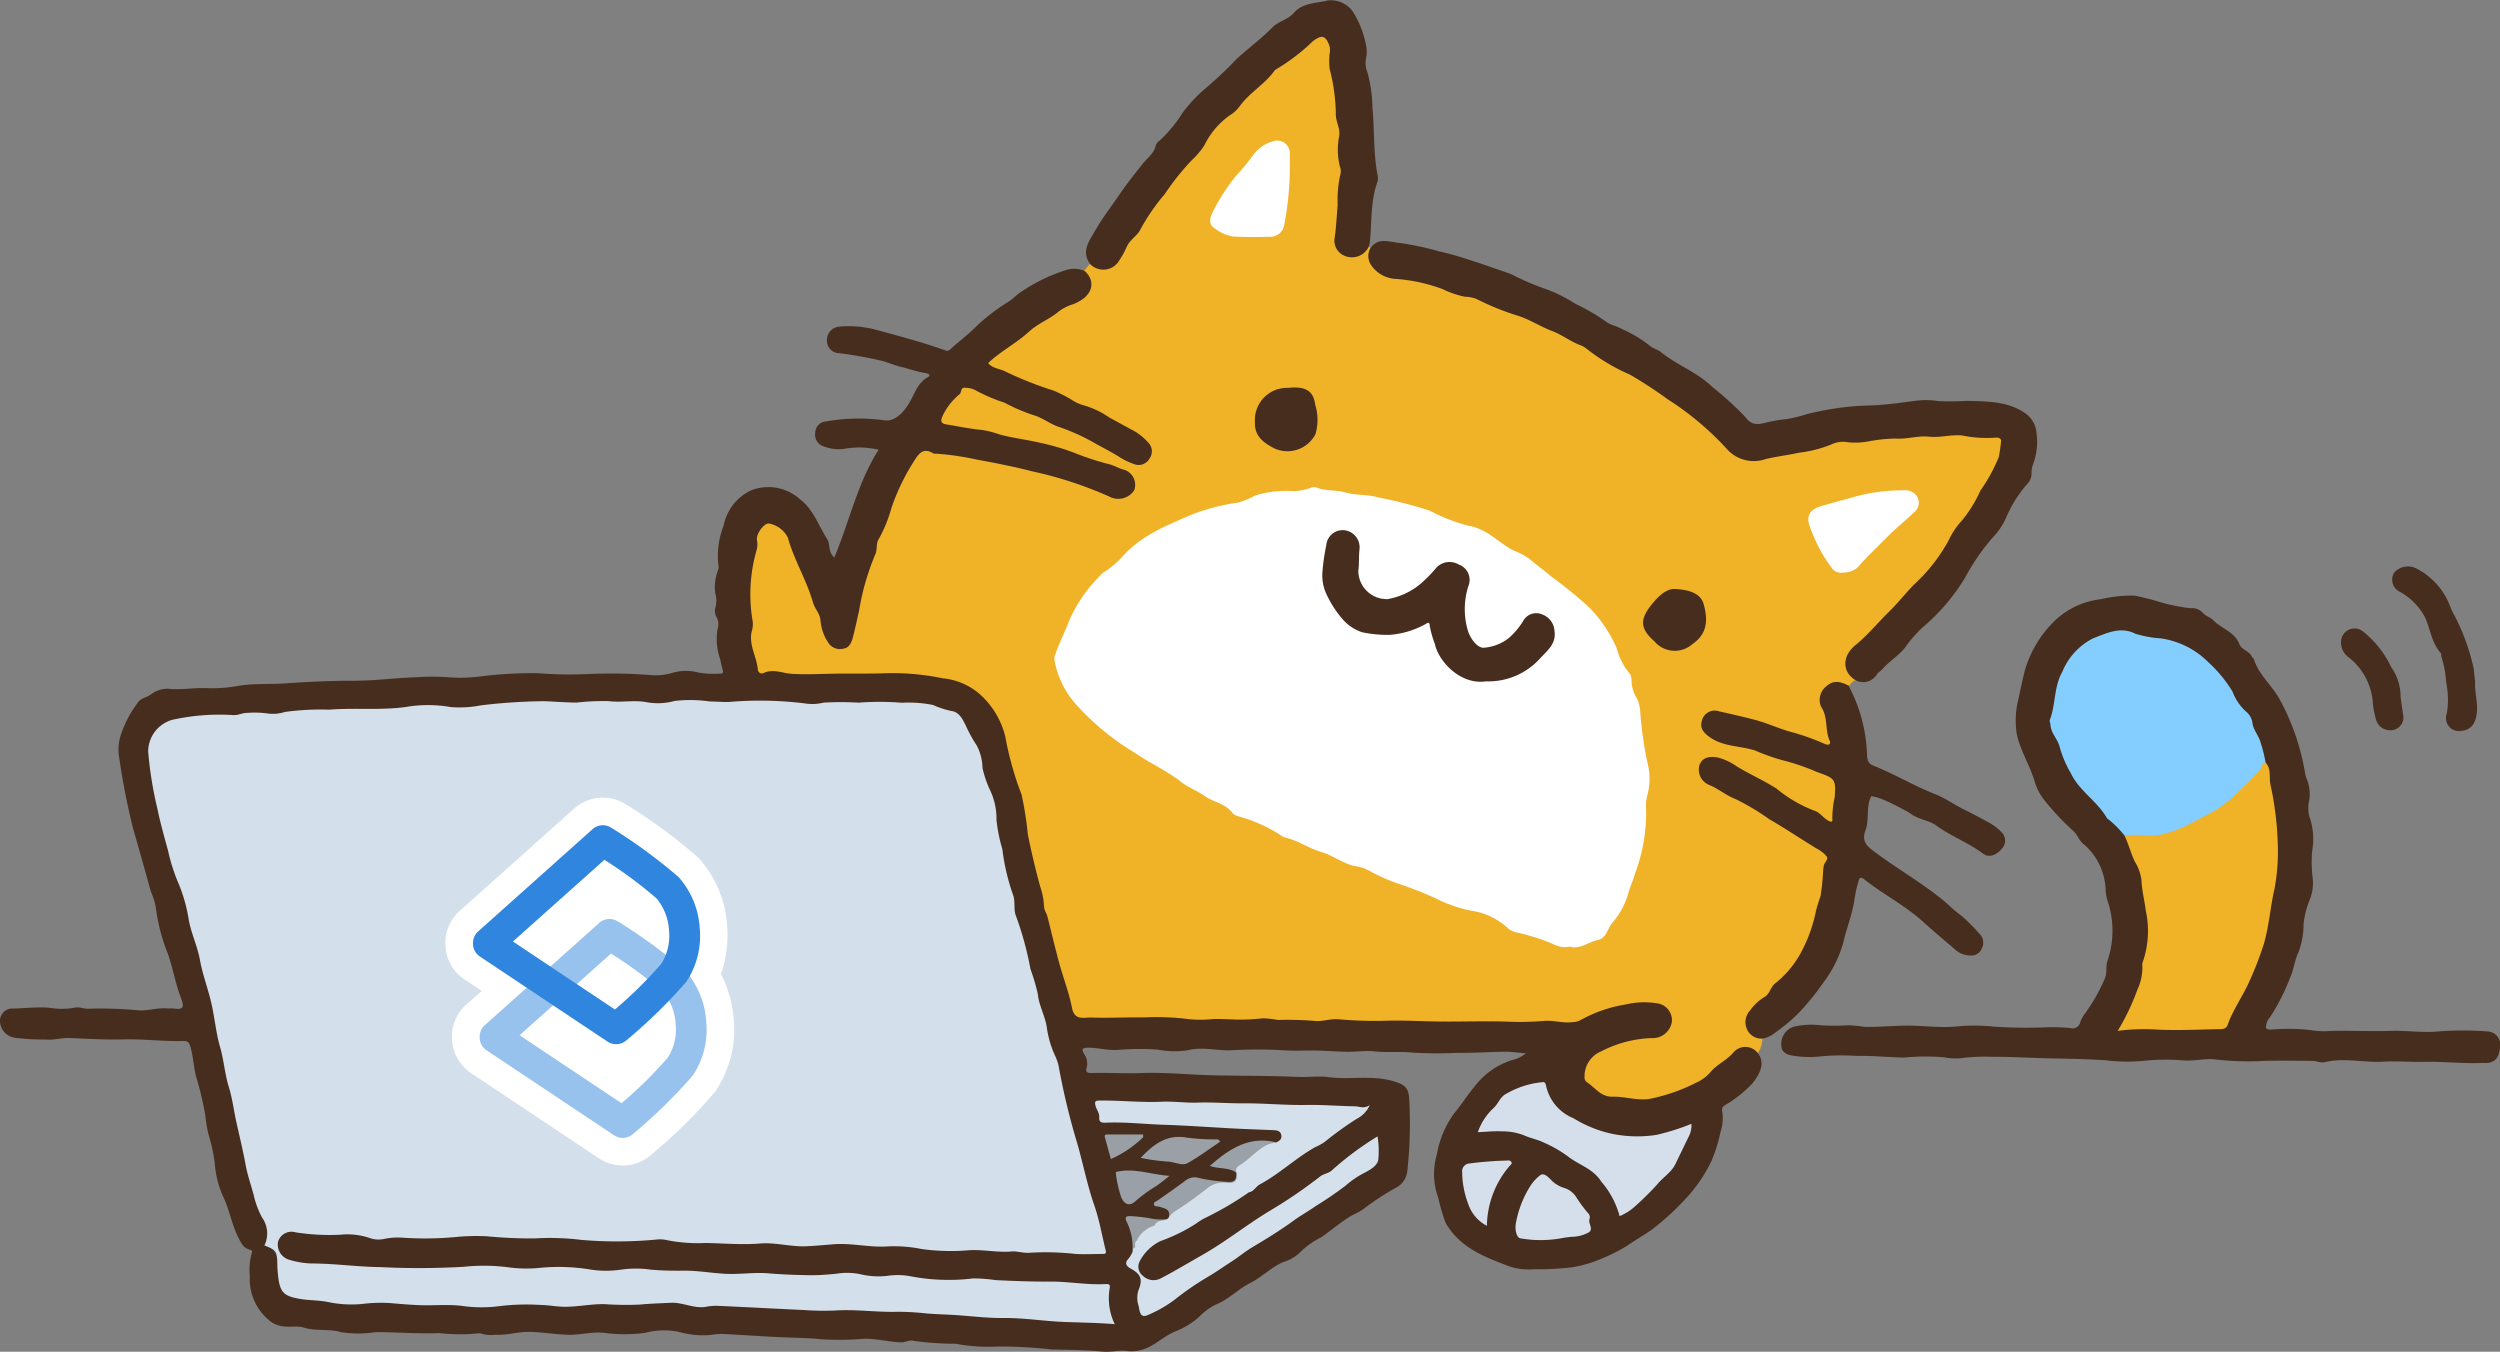 <svg id="_02パソコンねこ" data-name="02パソコンねこ" xmlns="http://www.w3.org/2000/svg" width="200.724" height="108.531" viewBox="0 0 200.724 108.531">
  <rect x="0" y="0" width="200.724" height="108.531" fill="#808080" stroke="none"/>
  <g id="グループ_1899" data-name="グループ 1899" transform="translate(0 0)">
    <path id="パス_2168" data-name="パス 2168" d="M257.053,59.649c-.264.044-.37.292-.559.435a.562.562,0,0,1-.468-.04,1.105,1.105,0,0,0-1.271.318,1.164,1.164,0,0,0-.277,1.4,9.928,9.928,0,0,1,.6,2.643c.135.491-.119.641-.623.46-2.012-.726-4.024-1.464-6.075-2.061a8.769,8.769,0,0,0-2.486-.486.934.934,0,0,0-1,.623.906.906,0,0,0,.468,1.08,3.868,3.868,0,0,0,1.264.574c.779.207,1.578.312,2.36.525s1.492.583,2.268.8c.962.273,1.9.671,2.854.969,1.254.389,1.642.953,1.425,2.25-.082.5-.181.992-.214,1.5-.03.462-.3.613-.641.32-.951-.807-2.152-1.171-3.154-1.915a39.478,39.478,0,0,0-5.047-2.858,1.937,1.937,0,0,0-.523-.157c-.65-.136-1.055.02-1.228.471a1.144,1.144,0,0,0,.574,1.387c.993.582,2.024,1.093,3.051,1.608a4.977,4.977,0,0,1,.632.361c1.438,1.011,2.975,1.864,4.475,2.775.432.263.8.615,1.222.9a.46.46,0,0,1,.16.638,3.927,3.927,0,0,0-.269,1.773,10.777,10.777,0,0,1-.541,2.355c-.219,1.033-.8,1.945-1,2.984a.609.609,0,0,1-.171.32c-.765.723-1.251,1.669-1.97,2.444-.657.708-1.416,1.314-2.025,2.061-.778.955-.594,1.671.534,2.165a.242.242,0,0,1,.16.165,2.245,2.245,0,0,1-.414,1.22.776.776,0,0,1-.345-.1,1.229,1.229,0,0,0-1.688.291,13.746,13.746,0,0,1-2.5,2c-1.906,1.192-3.959,2.046-6.309,1.512a5.473,5.473,0,0,0-.844-.059,3.788,3.788,0,0,1-2.2-1.286,1.386,1.386,0,0,1,.038-1.535,2.932,2.932,0,0,1,1.564-1.371,11.125,11.125,0,0,1,3.751-.9,1.4,1.4,0,0,0,.478-.077,1.2,1.2,0,0,0,.912-1.268,1.093,1.093,0,0,0-1.062-1.06,8.044,8.044,0,0,0-2.934.2,15.548,15.548,0,0,0-3.188,1.139,1.928,1.928,0,0,1-1.309.158,10.884,10.884,0,0,0-2.541-.041c-1.254.086-2.5-.128-3.751-.005s-2.5-.037-3.75-.03c-1.63.01-3.259-.1-4.885-.093-1.253.009-2.509-.159-3.746-.06a46.923,46.923,0,0,1-5.188-.061,13.409,13.409,0,0,0-1.932.042c-.877.1-1.767-.134-2.654,0a20.483,20.483,0,0,1-3.8-.094c-1.263-.047-2.523.083-3.791-.021-.911-.074-1.849.011-2.778-.059a.619.619,0,0,1-.653-.49c-.5-1.7-1.074-3.38-1.456-5.119a18.1,18.1,0,0,0-.8-2.917c-.314-.78-.3-1.659-.546-2.479a23.643,23.643,0,0,1-1.084-5.087,14,14,0,0,0-1.043-3.958,17.034,17.034,0,0,1-.6-2.721,3.978,3.978,0,0,0-.864-1.781,4.983,4.983,0,0,1-.56-.717,3.543,3.543,0,0,0-2.229-1.55c-2.8-.943-5.693-.817-8.587-.709a10.357,10.357,0,0,1-2.049-.014,4.558,4.558,0,0,0-1.025.066,16.731,16.731,0,0,1-2.779-.188,2.96,2.96,0,0,0-.9-.014.676.676,0,0,1-.922-.605,7.864,7.864,0,0,1-.346-3.392,2.626,2.626,0,0,0-.106-.9,13.436,13.436,0,0,1,.362-4.925,3.153,3.153,0,0,0,.1-.9,1.738,1.738,0,0,1,.537-1.247.683.683,0,0,1,.718-.228,2.059,2.059,0,0,1,1.612,1.391,13.819,13.819,0,0,0,1.2,2.91,8.456,8.456,0,0,1,.575,1.593,12.229,12.229,0,0,1,.914,2.736,1.856,1.856,0,0,0,.367.826,1.028,1.028,0,0,0,1.03.506c.424-.053.586-.4.7-.752.233-.691.3-1.422.5-2.123.392-1.392.656-2.813,1.137-4.191.7-2,1.406-3.991,2.2-5.952a13.305,13.305,0,0,1,1.5-2.489.693.693,0,0,1,.782-.323c1.241.274,2.51.381,3.756.611a11.052,11.052,0,0,1,2.238.515,13.031,13.031,0,0,0,2.144.364c.951.215,1.862.551,2.8.786.921.23,1.805.576,2.716.841a2.514,2.514,0,0,1,.832.354,1.5,1.5,0,0,0,.977.261c.6-.015.912-.213,1.017-.666a1.018,1.018,0,0,0-.608-1.193,7.81,7.81,0,0,0-1.527-.579c-1.237-.306-2.386-.886-3.622-1.2a23.34,23.34,0,0,0-3.592-.781,5.3,5.3,0,0,1-1.169-.321,26.451,26.451,0,0,0-3.982-.756c-.959-.162-1.073-.406-.691-1.293a9.025,9.025,0,0,1,1.526-1.867c.278-.355.807-.11,1.192.053,1.708.722,3.43,1.419,5.114,2.189a33.962,33.962,0,0,1,4.824,2.245c.638.422,1.385.662,2,1.135a2.045,2.045,0,0,0,.669.282.881.881,0,0,0,1.08-.32.9.9,0,0,0-.128-1.167,5.362,5.362,0,0,0-1.515-1.092,54.744,54.744,0,0,0-6.594-3.188c-1.363-.561-2.739-1.093-4.1-1.672-.616-.263-.666-.507-.155-.94a18.738,18.738,0,0,1,2.436-1.8,1.178,1.178,0,0,0,.348-.24,10.291,10.291,0,0,1,2.448-1.738,3.794,3.794,0,0,1,1.178-.612,2.621,2.621,0,0,0,.848-.465,1.225,1.225,0,0,0,.407-1.565,1.255,1.255,0,0,1-.194-.5l.508-.588c.2-.069.348.065.513.129a1.209,1.209,0,0,0,1.6-.429,4.356,4.356,0,0,0,.523-.815,3.725,3.725,0,0,1,1.036-1.473.7.7,0,0,0,.187-.236,51.487,51.487,0,0,1,3.5-4.927,11.886,11.886,0,0,1,.977-1.065c.528-.569.871-1.255,1.35-1.848a4.872,4.872,0,0,1,1.443-1.447,1.235,1.235,0,0,0,.429-.335c.8-1.078,1.931-1.826,2.795-2.838a3,3,0,0,1,.842-.678c.921-.514,1.594-1.352,2.475-1.926.388-.253.779-.694,1.228-.446a1.292,1.292,0,0,1,.491,1.3,28.225,28.225,0,0,0,.41,3.775,21.566,21.566,0,0,1,.26,3.9,6.878,6.878,0,0,0,.124,1.564,11.668,11.668,0,0,1-.122,2.581,3.177,3.177,0,0,0-.048.839,3.252,3.252,0,0,1-.109,1.5,2.255,2.255,0,0,0-.1.658c-.019.546.019,1.069.6,1.34A1.546,1.546,0,0,0,217.656,25c.087-.083.158-.187.294-.195l.159.138c.074.464-.081.955.275,1.386a2.52,2.52,0,0,0,1.666.906,15.115,15.115,0,0,1,4.792,1.235c.736.355,1.628.263,2.383.661,1.468.773,3.075,1.218,4.585,1.913,1.114.513,2.2,1.1,3.28,1.653a32.711,32.711,0,0,1,3.494,2.048c.393.269.851.374,1.245.619.824.511,1.54,1.174,2.374,1.676.867.521,1.577,1.262,2.416,1.828a4.39,4.39,0,0,1,1.152,1.068,12.768,12.768,0,0,0,1.622,1.544,1.573,1.573,0,0,0,1.129.361,8.507,8.507,0,0,0,2.089-.3c.941-.209,1.9-.357,2.85-.535a4.937,4.937,0,0,0,1-.232,5.58,5.58,0,0,1,2.418-.424,9.574,9.574,0,0,0,3-.285,1.241,1.241,0,0,1,.6,0A2.178,2.178,0,0,0,261.791,40c.335-.136.681,0,1.024-.038A16,16,0,0,1,267.1,40c.4.065.809.005,1.212.04a.541.541,0,0,1,.563.685,5.536,5.536,0,0,1-.906,2.6,12.84,12.84,0,0,0-1.328,2.31,3.031,3.031,0,0,1-.542.8,19.186,19.186,0,0,0-2,2.965,8.876,8.876,0,0,1-1.167,1.543q-1.153,1.239-2.289,2.494a33.6,33.6,0,0,1-3.431,3.5,1.545,1.545,0,0,0-.247,2.5A.406.406,0,0,1,257.053,59.649Z" transform="translate(-108.054 -5.027)" fill="#f0b227" fill-rule="evenodd"/>
    <path id="パス_2169" data-name="パス 2169" d="M87.086,60.652c.864.744.789,1.994-.913,2.662a3.824,3.824,0,0,0-1.165.584c-.736.628-1.659.95-2.4,1.631-.993.914-2.239,1.545-3.269,2.511.348.451.964.45,1.435.708a29.577,29.577,0,0,0,3.8,1.5,10.846,10.846,0,0,1,1.5.762,3.176,3.176,0,0,0,.99.441,6.94,6.94,0,0,1,2,.965c.638.336,1.271.7,1.911,1.035a4.591,4.591,0,0,1,1.217.976.991.991,0,0,1,.1,1.286,1,1,0,0,1-1.27.431,5.5,5.5,0,0,1-1.139-.553c-.708-.454-1.475-.817-2.2-1.241a16.233,16.233,0,0,0-2.741-1.205c-.649-.233-1.252-.712-1.934-.911a14.248,14.248,0,0,1-2.361-1.013A13.3,13.3,0,0,1,78.275,70.2a1.8,1.8,0,0,0-.759-.172c-.411-.069-.291.361-.47.517a5.005,5.005,0,0,0-1.363,1.738c-.173.389-.164.61.3.684.947.154,1.889.359,2.843.444a7.428,7.428,0,0,1,1.4.355c1.066.3,2.167.415,3.233.668a18.577,18.577,0,0,1,2.744.794,21.879,21.879,0,0,0,2.847.935c.382.1.7.288,1.063.409a1.271,1.271,0,0,1,.953,1.681,1.52,1.52,0,0,1-1.966.525,31.757,31.757,0,0,0-6.28-2.054c-1.447-.382-2.927-.662-4.4-.931a22.075,22.075,0,0,0-3.246-.474.537.537,0,0,1-.239-.024c-.838-.507-1.182.042-1.574.665a17.081,17.081,0,0,0-1.792,3.732,11.262,11.262,0,0,1-1.026,2.5c-.227.36-.079.832-.274,1.228a19.959,19.959,0,0,0-1.292,4.492c-.17.743-.321,1.492-.522,2.227-.1.37-.29.773-.713.826a1.1,1.1,0,0,1-1.218-.44,3.67,3.67,0,0,1-.647-1.84c-.026-.5-.452-.9-.6-1.411-.51-1.8-1.519-3.409-2.02-5.215a2.123,2.123,0,0,0-1.54-1.136c-.414,0-1.039.875-.938,1.367a1.66,1.66,0,0,1-.031.773,12.738,12.738,0,0,0-.307,5.768,2,2,0,0,1-.091.775c-.235,1.083.406,2.021.5,3.051a.315.315,0,0,0,.45.276c.766-.363,1.517.012,2.258.06,1.209.078,2.405,0,3.607-.013s2.413.009,3.618-.023a20,20,0,0,1,4.927.4,5.26,5.26,0,0,1,2.957,1.271,6.7,6.7,0,0,1,2.05,3.416,25.514,25.514,0,0,0,1.3,4.633,26.94,26.94,0,0,1,.506,3.2q.426,2.126,1,4.221a5.6,5.6,0,0,1,.3,1.527c0,.337.2.564.273.851.314,1.24.606,2.484.942,3.718.332,1.215.794,2.4,1.035,3.631.2,1.044.99.746,1.532.765,1.406.048,2.823-.029,4.228-.008a20.378,20.378,0,0,1,3.649.143,9.332,9.332,0,0,0,1.929-.016c.584-.008,1.159.019,1.741.042a15.367,15.367,0,0,0,2.248-.1,8,8,0,0,1,1.2.135,26.409,26.409,0,0,1,2.834.067c.684.1,1.34-.183,2.039-.123a32.114,32.114,0,0,0,3.782.118c1.325-.044,2.647.034,3.967.058,2.012.037,4.024-.059,6.031.024a23.286,23.286,0,0,0,2.755-.07c.747-.058,1.478.2,2.229.1a1.4,1.4,0,0,0,.64-.151,10.984,10.984,0,0,1,3.7-1.277,6.328,6.328,0,0,1,2.51-.075,1.362,1.362,0,0,1,1.147,1.483,1.561,1.561,0,0,1-1.649,1.3,9.565,9.565,0,0,0-4.043,1.073,2.152,2.152,0,0,0-1.318,2.058.441.441,0,0,0,.183.409c.656.424,1.124,1.183,2.033,1.163.969-.022,1.886.3,2.9.2a14.543,14.543,0,0,0,3.838-1.316,3.323,3.323,0,0,0,1.2-.906c.522-.589,1.251-.9,1.777-1.5a1.253,1.253,0,0,1,2.009.068c.6.8.089,1.712-.481,2.41a9.953,9.953,0,0,1-2.171,1.721c-.21.145-.28.223-.233.511a3.411,3.411,0,0,1-.128,1.6,12.857,12.857,0,0,1-.723,2.348,12.319,12.319,0,0,1-1.762,2.7,21.208,21.208,0,0,1-2.977,2.792c-.685.491-1.424.906-2.117,1.386a14.89,14.89,0,0,1-2.859,1.325,11.074,11.074,0,0,1-1.391.346,22.569,22.569,0,0,1-3.2.172,4.762,4.762,0,0,1-2.221-.34c-1.908-.716-3.778-1.507-4.848-3.415a15.36,15.36,0,0,1-.569-1.957,5.593,5.593,0,0,1-.122-3.5,7.977,7.977,0,0,1,1.412-3.334c.568-.671,1.033-1.429,1.6-2.1a6.1,6.1,0,0,1,3.03-2.15,2.565,2.565,0,0,0,1.1-.536c-.636-.054-1.141-.137-1.644-.131-1.277.012-2.554.107-3.83.09a35.056,35.056,0,0,1-3.6-.018c-1.021-.119-2.032.016-3.052-.1-.734-.085-1.513.048-2.273.03-.721-.018-1.442-.063-2.159-.091-.9-.036-1.806.037-2.71-.018a36.616,36.616,0,0,0-4.32-.014c-1.177.068-2.325-.306-3.536,0a7.193,7.193,0,0,1-2.429-.051,20.2,20.2,0,0,0-3.239.031c-.8.036-1.548-.181-2.329-.182-.5,0-.576.105-.32.532a1.323,1.323,0,0,1,.176,1.1c-.087.291.036.407.386.4,1.356-.04,2.708.054,4.071,0,1.87-.067,3.748.134,5.624.181,2.29.056,4.584.027,6.871.131.823.037,1.653-.09,2.452.016,1.785.234,3.608-.2,5.369.37.859.277,1.1.554,1.136,1.464a34.494,34.494,0,0,1-.162,5.766,1.7,1.7,0,0,1-.957,1.309,20.944,20.944,0,0,0-2.516,1.649c-.37.29-.831.448-1.238.707-.782.5-1.477,1.114-2.249,1.625a6.541,6.541,0,0,0-1.695,1.228,3.36,3.36,0,0,1-1.338.746c-.976.438-1.708,1.22-2.631,1.678-.979.487-1.714,1.321-2.753,1.721a5.29,5.29,0,0,0-1.395,1.043,6.5,6.5,0,0,1-1.854,1.116c-.853.339-1.5,1.012-2.349,1.356a2.965,2.965,0,0,1-1.529.207c-.648-.077-1.3.116-1.974.051-1.341-.13-2.69-.136-4.038-.166a36.521,36.521,0,0,0-4.444-.237,14.106,14.106,0,0,1-3.285-.222,25.446,25.446,0,0,1-3.358-.233c-.361-.1-.695.135-1.07.118-1-.045-1.967-.31-2.977-.286a24.035,24.035,0,0,1-3.377.041c-.878-.1-1.763-.11-2.647-.143-1.76-.064-3.517-.2-5.276-.285-.46-.023-.915.091-1.381.105a7.315,7.315,0,0,1-2.194-.283,5.994,5.994,0,0,0-2.693.093,12.383,12.383,0,0,1-3.3-.011c-.983-.091-1.914.191-2.889.16-1.028-.032-2.038-.21-3.065-.232-.913-.019-1.784.279-2.7.228a2.793,2.793,0,0,1-1.119-.072.479.479,0,0,0-.3-.036,14.493,14.493,0,0,1-3.112-.023c-1.708.071-3.41-.075-5.115-.079a9.087,9.087,0,0,1-2.777.009c-.967-.3-2-.06-2.976-.364-.651-.2-1.366.038-2.039-.183a1.9,1.9,0,0,1-.647-.315,4.286,4.286,0,0,1-1.672-3.629,5.046,5.046,0,0,1,.157-1.859c.1-.242-.118-.257-.259-.306-.44-.156-.594-.511-.8-.908-.557-1.081-.726-2.292-1.267-3.385a7.843,7.843,0,0,1-.644-2.622,14.028,14.028,0,0,0-.5-2.3,12.141,12.141,0,0,1-.269-1.6,26.268,26.268,0,0,0-.721-3.028c-.207-.777-.233-1.577-.446-2.352-.1-.367-.207-.544-.568-.533-1.607.049-3.2-.167-4.813-.127-1.439.035-2.881-.045-4.32-.11-.653-.03-1.286.187-1.929.121a18.855,18.855,0,0,1-2.478-.14A1.388,1.388,0,0,1,0,120.916a.993.993,0,0,1,.9-1.048c1,0,1.984-.142,3-.071a6.032,6.032,0,0,0,2.073.01c.387-.108.752.1,1.137.077a31.726,31.726,0,0,1,3.994.129c.783.053,1.555-.229,2.346-.152.139.014.283-.018.42,0,.805.112.971-.03.675-.795-.445-1.148-.646-2.361-1.043-3.527a15.232,15.232,0,0,1-1.006-3.894,6.41,6.41,0,0,0-.389-1.185c-.465-1.7-.95-3.4-1.435-5.1a57.213,57.213,0,0,1-1.141-5.913,3.938,3.938,0,0,1,.112-1.361,8.826,8.826,0,0,1,1.374-2.711c.228-.413.7-.462,1.047-.687a2.243,2.243,0,0,1,1.4-.5c1.1.124,2.192-.11,3.3-.038a11.592,11.592,0,0,0,2.461-.207c1.262-.192,2.533-.094,3.8-.188,1.8-.133,3.613-.205,5.42-.208,1.707,0,3.4-.231,5.093-.283a15.89,15.89,0,0,1,2.518.013,13.013,13.013,0,0,0,2.443-.063,33.036,33.036,0,0,1,4.684-.271,32.842,32.842,0,0,0,3.915.074,40.943,40.943,0,0,1,5.336.092,4.808,4.808,0,0,0,1.495-.175,3.818,3.818,0,0,1,2.074-.06,7.126,7.126,0,0,0,1.859.1c.209.005.208-.127.165-.288-.071-.273-.143-.547-.19-.824a4.871,4.871,0,0,1-.229-2.436,1.21,1.21,0,0,0-.111-1.044,1.041,1.041,0,0,1-.041-.771,2.181,2.181,0,0,0-.036-1.129A3.68,3.68,0,0,1,57.6,84.82c.023-.137.126-.285.1-.4a6.545,6.545,0,0,1,.4-3.32,3.967,3.967,0,0,1,2.225-2.846,3.8,3.8,0,0,1,3.886.707c1.1.832,1.5,2.123,2.2,3.214.267.417.066,1.053.578,1.478,1.212-2.894,1.861-5.989,3.554-8.649a6.863,6.863,0,0,0-2.8-.069,3.266,3.266,0,0,1-1.6-.2.974.974,0,0,1-.688-1.085.935.935,0,0,1,.883-.923,15.028,15.028,0,0,1,4.571-.1c.782.158,1.5-.38,2.11-1.413.424-.713.653-1.571,1.459-2.025.28-.158.1-.3-.114-.331-.7-.108-1.36-.35-2.041-.514-.57-.137-1.121-.4-1.705-.525a32.57,32.57,0,0,0-3.338-.578.989.989,0,0,1-.885-.988,1.075,1.075,0,0,1,.961-1.132,8.445,8.445,0,0,1,3.057.271c1.831.5,3.67.984,5.459,1.622a.368.368,0,0,0,.434-.074c.579-.553,1.229-1.021,1.811-1.58a15.365,15.365,0,0,1,2.79-2.2c.416-.246.715-.621,1.136-.871a13.821,13.821,0,0,1,3.6-1.728A2.131,2.131,0,0,1,87.086,60.652Z" transform="translate(0 -38.893)" fill="#472d1e" fill-rule="evenodd"/>
    <path id="パス_2170" data-name="パス 2170" d="M456.81,171.372c-1.551.071-3.078-.118-4.617-.087-1.123.024-2.29-.078-3.4-.013-1.56.09-3.115-.34-4.661.036-.349.084-.673-.093-1.014-.1-1.287-.014-2.572-.033-3.861,0a23.117,23.117,0,0,1-3.851-.106c-.827-.115-1.679.114-2.53.077a17.484,17.484,0,0,0-3.314.024,14.1,14.1,0,0,1-3.056-.044c-1.412-.091-2.824-.126-4.235-.148-1.592-.025-3.183-.141-4.771-.127a14.84,14.84,0,0,0-2.326.075,4.717,4.717,0,0,1-1.624-.038,17.722,17.722,0,0,0-3.183.019c-1.267-.018-2.538-.157-3.8-.129a18.866,18.866,0,0,0-2.755.016,8.1,8.1,0,0,1-2.4-.036c-.4-.055-.936-.227-.932-.837a1.449,1.449,0,0,1,1.01-1.491,6.166,6.166,0,0,1,2.19-.109,18.922,18.922,0,0,0,2.223-.008,12.4,12.4,0,0,1,1.249.131c1.135.027,2.267-.093,3.4-.1,1.331-.009,2.652.2,4,.069a14.525,14.525,0,0,1,3.034.015,39.312,39.312,0,0,0,4.1.054,13.906,13.906,0,0,1,2,.058.632.632,0,0,0,.805-.5,2.451,2.451,0,0,1,.38-.678,14.405,14.405,0,0,0,1.6-2.833c.171-.39.051-.876.182-1.34a7.488,7.488,0,0,0,.035-4.831,3.592,3.592,0,0,1-.164-.886,5.065,5.065,0,0,0-1.788-3.719c-.358-.275-.472-.744-.816-1.045a20.319,20.319,0,0,1-2.33-2.483,4.245,4.245,0,0,1-.768-1.487c-.385-1.308-1.161-2.474-1.437-3.815a7,7,0,0,1,.149-2.86c.161-.762.315-1.522.512-2.278a9.093,9.093,0,0,1,2.518-4.067,6.409,6.409,0,0,1,3.555-1.609,10.938,10.938,0,0,1,2.729-.288,20.306,20.306,0,0,1,2.117.539,13.9,13.9,0,0,0,2.4.47,1.156,1.156,0,0,1,.976.385c.226.264.612.359.8.559.668.7,1.738.937,2.125,1.958.166.437.8.521,1,1,.029.07.134.112.156.181.38,1.239,1.407,2.065,2.031,3.161a18.685,18.685,0,0,1,2.063,5.881,2.655,2.655,0,0,0,.142.568,3.117,3.117,0,0,1,.191,1.828,2.565,2.565,0,0,0,.121,1.468,5.528,5.528,0,0,1,.134,2.5,10.852,10.852,0,0,0,.05,2.27,3.422,3.422,0,0,1-.271,1.7,7.218,7.218,0,0,0-.47,1.9,6.269,6.269,0,0,1-.422,2.292c-.3.651-.374,1.4-.672,2.056a16.8,16.8,0,0,1-1.608,3.145,1.192,1.192,0,0,0-.264.465c-.041.275-.216.54.413.516a14.935,14.935,0,0,1,3.419.083,6.212,6.212,0,0,0,1.323.02c1.619-.028,3.242.049,4.849,0,1.314-.04,2.611.18,3.943.031a26.651,26.651,0,0,1,3.791.013,1.06,1.06,0,0,1,1,1.262C458.1,171.071,457.7,171.437,456.81,171.372Z" transform="translate(-257.461 -86.03)" fill="#472d1e" fill-rule="evenodd"/>
    <path id="パス_2171" data-name="パス 2171" d="M346.752,89.426c-1.088-.654-1.091-1.938-.008-2.817,1-.813,1.812-1.82,2.728-2.714.718-.7,1.32-1.5,2.032-2.2a13.679,13.679,0,0,0,2.724-3.5,6.031,6.031,0,0,1,1.077-1.6,10.9,10.9,0,0,0,1.48-2.405,13.335,13.335,0,0,0,1.472-2.694,11.984,11.984,0,0,0,.176-1.244c.05-.234-.238-.332-.436-.3a10.155,10.155,0,0,1-2.709-.179c-.9-.081-1.759.2-2.645.1s-1.747.217-2.662.149a13.527,13.527,0,0,0-2.32.251,5.81,5.81,0,0,1-1.507.049,2.163,2.163,0,0,0-1.353.177,9.812,9.812,0,0,1-2.554.655c-.9.194-1.811.308-2.708.514a2.884,2.884,0,0,1-3.087-.772,23.751,23.751,0,0,0-4.818-4.05,33.237,33.237,0,0,0-3.012-1.963,15.605,15.605,0,0,1-3.446-2.056,1.734,1.734,0,0,0-.521-.3c-.8-.3-1.495-.85-2.254-1.133-.947-.353-1.781-.922-2.74-1.224a21.344,21.344,0,0,1-3.348-1.357,2.868,2.868,0,0,0-.943-.179,7.536,7.536,0,0,1-1.749-.6,13.46,13.46,0,0,0-3.884-.835,2.527,2.527,0,0,1-1.877-1.1,1.284,1.284,0,0,1-.053-1.376c.668-.9,1.524-.464,2.375-.4a24.3,24.3,0,0,1,3.149.674c.838.178,1.661.434,2.479.7,1.1.352,2.185.738,3.275,1.117a20.519,20.519,0,0,0,2.531,1.11,11.762,11.762,0,0,1,2.629,1.274,16.5,16.5,0,0,1,2.531,1.478c.35.248.884.343,1.289.587a10.01,10.01,0,0,1,2.124,1.272c.245.244.652.318.927.54,1.3,1.049,2.927,1.629,4.115,2.785a26.29,26.29,0,0,1,2.662,2.426c.474.608.853.668,1.651.462a12.158,12.158,0,0,1,1.661-.287,11,11,0,0,0,1.6-.387,22.737,22.737,0,0,1,5.207-.71c1.216-.043,2.429-.233,3.639-.385a6.192,6.192,0,0,1,1.727.034,19.931,19.931,0,0,0,2.29-.017c1.616.051,3.255.005,4.687.981a2.1,2.1,0,0,1,.926,1.616,5.087,5.087,0,0,1-.3,2.56,2.041,2.041,0,0,0-.1.653,1.175,1.175,0,0,1-.234.739,10.119,10.119,0,0,0-1.821,2.865,5.486,5.486,0,0,1-1.09,1.593,17.385,17.385,0,0,0-2.208,3.225,16.161,16.161,0,0,1-3.365,3.934,9.984,9.984,0,0,0-1.422,1.626c-.545.693-1.3,1.119-1.854,1.773-.115.135-.28.212-.4.363A1.288,1.288,0,0,1,346.752,89.426Z" transform="translate(-197.771 -34.812)" fill="#472d1e" fill-rule="evenodd"/>
    <path id="パス_2172" data-name="パス 2172" d="M386.946,181.862a1.254,1.254,0,0,1-1.239-.812,1.379,1.379,0,0,1,.283-1.465,3.987,3.987,0,0,1,1.138-1.062c.447-.244.5-.852.9-1.121a8.088,8.088,0,0,0,2.107-2.582,12.081,12.081,0,0,0,1.147-3.269c.107-.384.229-.777.357-1.144a19.607,19.607,0,0,0,.212-2.144,1.551,1.551,0,0,0,.036-.239c.023-.288.4-.544.257-.767a2.511,2.511,0,0,0-.834-.663c-1.267-.769-2.494-1.6-3.78-2.343a19.563,19.563,0,0,0-2.739-1.633c-.769-.289-1.367-.842-2.121-1.132a1.322,1.322,0,0,1-.75-1.6c.211-.572.768-.743,1.524-.58a4.8,4.8,0,0,1,1.468.7c1.038.634,2.153,1.12,3.187,1.781a10.909,10.909,0,0,0,3,1.762c.458.119.725.57,1.134.8.181.1.391.194.349-.127a7.92,7.92,0,0,1,.188-1.736c.123-1.5,0-1.522-1.451-2.043a17.451,17.451,0,0,0-2.712-.925,17.525,17.525,0,0,1-2.237-.792c-1.179-.379-2.488-.291-3.567-1.025-.63-.428-.865-.808-.69-1.383a1.064,1.064,0,0,1,1.4-.727c.936.207,1.873.421,2.8.662,1.069.278,2.058.761,3.125,1.032a18.69,18.69,0,0,1,2.533.916c.361.15.506,0,.393-.26-.382-.87-.11-1.881-.684-2.722a1.39,1.39,0,0,1,.422-1.647c.493-.447,1-.462,1.782-.051a12.632,12.632,0,0,1,1.487,5.65c.04.391.123.618.507.771,1.692.678,3.264,1.627,4.955,2.291.859.336,1.571.874,2.373,1.26.644.31,1.266.655,1.891.992a4.241,4.241,0,0,1,1.1.83.942.942,0,0,1-.029,1.322c-.438.53-1.029.716-1.488.372-1.171-.878-2.556-1.39-3.741-2.247-.625-.452-1.475-.488-2.1-.986a19.29,19.29,0,0,0-2.068-1.057,4.165,4.165,0,0,0-1.06-.322c-.454.871-.136,1.861-.461,2.722-.337.892.083,1.277.751,1.771,1.736,1.284,3.606,2.378,5.3,3.715.54.427,1.026.958,1.6,1.352a14.88,14.88,0,0,1,1.477,1.467,1,1,0,0,1,.214,1.177.9.9,0,0,1-.91.588,1.791,1.791,0,0,1-1.168-.419c-.9-.767-1.8-1.53-2.674-2.316-1.458-1.309-3.2-2.192-4.72-3.4-.254-.2-.365-.1-.426.127a11.093,11.093,0,0,0-.319,1.408c-.162,1.223-.64,2.362-.909,3.55a9.621,9.621,0,0,1-1.585,3.2,20.818,20.818,0,0,1-2.079,2.545,15.247,15.247,0,0,1-2.018,1.649A2.013,2.013,0,0,1,386.946,181.862Z" transform="translate(-245.465 -98.472)" fill="#472d1e" fill-rule="evenodd"/>
    <path id="パス_2173" data-name="パス 2173" d="M266.843,19.783a1.493,1.493,0,0,1-1.876.785,1.316,1.316,0,0,1-.86-1.548c.114-.853.15-1.715.229-2.561a9.344,9.344,0,0,1,.223-2.49.94.94,0,0,0-.043-.585,5.618,5.618,0,0,1-.062-2.447c.122-.617-.3-1.188-.266-1.827a15.123,15.123,0,0,0-.493-3.563,5.132,5.132,0,0,1,.015-1.371,1.233,1.233,0,0,0-.07-.587c-.309-.777-.621-.79-1.306-.271a15.985,15.985,0,0,1-2.946,2.251.354.354,0,0,0-.133.119c-.782,1.085-1.994,1.748-2.777,2.828a2.827,2.827,0,0,1-.844.77,6.394,6.394,0,0,0-2.012,2.4,6.369,6.369,0,0,1-1.006,1.181,20.65,20.65,0,0,0-2.16,2.709,16.688,16.688,0,0,0-1.942,2.814c-.249.546-.884.854-1.129,1.457a6.817,6.817,0,0,1-.578,1.049,1.474,1.474,0,0,1-2.339.313c-.746-1.011-.09-1.843.379-2.666.582-1.021,1.308-1.958,1.97-2.927.573-.84,1.22-1.655,1.859-2.459.365-.46.919-.833,1.057-1.482a.71.71,0,0,1,.294-.374,10.684,10.684,0,0,0,1.853-2.244,12.311,12.311,0,0,1,1.812-1.938,30.949,30.949,0,0,0,2.484-2.334c.939-.891,2-1.644,2.9-2.569.5-.515,1.265-.634,1.733-1.176.722-.835,1.774-.761,2.7-1A2.164,2.164,0,0,1,265.6,1a7.956,7.956,0,0,1,1.042,2.8,2.492,2.492,0,0,1-.032.9,1.974,1.974,0,0,0,.118,1.123,11.3,11.3,0,0,1,.4,2.855c.171,1.772.069,3.567.4,5.331a1.215,1.215,0,0,1,0,.6c-.578,1.584-.433,3.256-.617,4.887A2.478,2.478,0,0,1,266.843,19.783Z" transform="translate(-156.934 0)" fill="#472d1e" fill-rule="evenodd"/>
    <path id="パス_2174" data-name="パス 2174" d="M544.354,136.515c-.054.773.168,1.507.151,2.249-.023,1.02-.419,1.663-1.233,1.726a1.034,1.034,0,0,1-1.2-1.357,6.744,6.744,0,0,0-.05-2.544,8.441,8.441,0,0,0-.378-2.049c-.033-.093,0-.23-.054-.292-.773-.854-.83-2.027-1.336-3.007a5.2,5.2,0,0,0-1.48-1.621,3.6,3.6,0,0,0-.41-.257,1.093,1.093,0,0,1-.524-1.559,1.474,1.474,0,0,1,1.743-.368,5.617,5.617,0,0,1,2.462,2.4c.183.33.3.7.459,1.041a17.326,17.326,0,0,1,1.752,4.7A8.4,8.4,0,0,0,544.354,136.515Z" transform="translate(-345.624 -81.816)" fill="#472d1e" fill-rule="evenodd"/>
    <path id="パス_2175" data-name="パス 2175" d="M530.99,146.762q.095.679.191,1.357a1.025,1.025,0,0,1-.748,1.265,1.173,1.173,0,0,1-1.4-.77,6.988,6.988,0,0,1-.284-1.538,5.088,5.088,0,0,0-1.943-3.527,1.447,1.447,0,0,1-.562-1.5,1.081,1.081,0,0,1,1.735-.56,8.119,8.119,0,0,1,2.251,2.849A4.146,4.146,0,0,1,530.99,146.762Z" transform="translate(-338.246 -90.783)" fill="#472d1e" fill-rule="evenodd"/>
    <path id="パス_2176" data-name="パス 2176" d="M278.418,146.359a2.012,2.012,0,0,1-1.4-.233,16.174,16.174,0,0,0-2.794-.886,1.611,1.611,0,0,1-.845-.416,5.381,5.381,0,0,0-2.808-1.335,11.1,11.1,0,0,1-2.943-1.011,29.2,29.2,0,0,0-2.841-1.127,14.088,14.088,0,0,1-2.572-1.14,3.156,3.156,0,0,0-1.079-.317c-.975-.227-1.758-.867-2.7-1.143-.975-.285-1.824-.9-2.822-1.134a1.122,1.122,0,0,1-.379-.182,12.089,12.089,0,0,0-3.419-1.536.966.966,0,0,1-.472-.258c-.571-.771-1.539-.872-2.256-1.381-.6-.428-1.314-.678-1.886-1.129-1.136-.895-2.463-1.472-3.642-2.291a20.762,20.762,0,0,1-4.659-3.784,7.3,7.3,0,0,1-1.867-3.733.939.939,0,0,1,.072-.41c.315-.965.809-1.864,1.148-2.809a11.9,11.9,0,0,1,2.484-3.565,1.137,1.137,0,0,1,.265-.24,6.9,6.9,0,0,0,1.533-1.3c1.5-1.668,3.518-2.46,5.512-3.317a15.719,15.719,0,0,1,3.723-.97,5.922,5.922,0,0,0,1.371-.565,8.278,8.278,0,0,1,2.832-.372,3.873,3.873,0,0,0,1.593-.236.721.721,0,0,1,.534-.036c.754.3,1.573.169,2.35.4.8.236,1.7.142,2.5.369a35.787,35.787,0,0,1,4.22,1.085,14.6,14.6,0,0,0,3.094,1.208c1.493.238,2.4,1.34,3.61,1.978a5.894,5.894,0,0,1,1.265.658c.57.491,1.2.926,1.765,1.428a34.361,34.361,0,0,1,3.108,2.534,10.753,10.753,0,0,1,2.18,3.267,5.082,5.082,0,0,0,.98,1.945.924.924,0,0,1,.2.683,2.84,2.84,0,0,0,.339,1.205,2.628,2.628,0,0,1,.348,1.08,30.352,30.352,0,0,0,.677,4.633,5.193,5.193,0,0,1-.089,2.22,3.3,3.3,0,0,0-.1,1.2,14.042,14.042,0,0,1-.847,4.976c-.193.661-.488,1.283-.657,1.956a6.72,6.72,0,0,1-1.281,2.212c-.336.461-.456,1.166-1.1,1.293C279.89,145.985,279.222,146.613,278.418,146.359Z" transform="translate(-152.378 -70.356)" fill="#fff" fill-rule="evenodd"/>
    <path id="パス_2177" data-name="パス 2177" d="M409.249,116.771a.884.884,0,0,1-.9-.358,12.585,12.585,0,0,1-1.757-3.3c-.342-.894-.014-1.4.911-1.678.884-.27,1.782-.491,2.67-.745a14.474,14.474,0,0,1,3.981-.521,1.1,1.1,0,0,1,1.093.592.99.99,0,0,1-.306,1.186c-.7.678-1.477,1.288-2.149,1.972-.7.707-1.421,1.4-2.1,2.13A1.654,1.654,0,0,1,409.249,116.771Z" transform="translate(-261.272 -70.803)" fill="#fff" fill-rule="evenodd"/>
    <path id="パス_2178" data-name="パス 2178" d="M278.416,34a24.872,24.872,0,0,1-.453,4.377,1.122,1.122,0,0,1-1.176.923c-.969.034-1.942.024-2.91-.015a3.316,3.316,0,0,1-1.542-.7c-.437-.272-.347-.8-.138-1.208a16.124,16.124,0,0,1,1.925-3,16.079,16.079,0,0,0,1.359-1.648,2.939,2.939,0,0,1,1.544-1.081,1.012,1.012,0,0,1,1.389.951C278.426,33.069,278.416,33.535,278.416,34Z" transform="translate(-174.858 -20.291)" fill="#fff" fill-rule="evenodd"/>
    <path id="パス_2179" data-name="パス 2179" d="M282.084,89.889a2.579,2.579,0,0,1,2.64-2.789c.141,0,.281-.027.423-.03,1.088-.018,1.636.329,1.774,1.394a4.037,4.037,0,0,1,.014,2.364,2.534,2.534,0,0,1-3.234,1.159C282.78,91.533,282.034,90.972,282.084,89.889Z" transform="translate(-181.322 -55.959)" fill="#472d1e" fill-rule="evenodd"/>
    <path id="パス_2180" data-name="パス 2180" d="M371.8,132.351c1.469.052,2.181.477,2.389,1.241.434,1.584.083,2.494-.932,3.2a2.135,2.135,0,0,1-3.031-.238c-1.12-.993-1.208-1.708-.255-2.912C370.5,132.966,371.139,132.357,371.8,132.351Z" transform="translate(-237.394 -85.061)" fill="#472d1e" fill-rule="evenodd"/>
    <path id="パス_2181" data-name="パス 2181" d="M110.89,207.419c-1.383-.11-2.676-.129-3.971-.174-1.659-.059-3.315-.337-4.97-.32-1.275.012-2.519-.147-3.777-.232-.779-.052-1.563-.067-2.345-.13a21.394,21.394,0,0,0-2.333-.139c-1.7.052-3.39-.215-5.092-.1a22,22,0,0,1-2.46-.041c-2.333-.107-4.665-.235-7-.339a4.525,4.525,0,0,0-.9.086c-.962.148-1.836-.375-2.806-.327-.82.041-1.654.066-2.465.142a24.116,24.116,0,0,1-2.826-.033c-1.055-.022-2.078.2-3.125.211-.693.008-1.359-.136-2.044-.149a17.977,17.977,0,0,0-3.307.1,11,11,0,0,1-3.019-.026c-1.126-.133-2.242-.012-3.362-.055-.805-.03-1.6-.1-2.406-.169a12.288,12.288,0,0,0-2.173.067,9.069,9.069,0,0,1-2.745-.141c-.8-.167-1.593-.13-2.386-.276-1.077-.2-1.461-.436-1.626-1.547a9.946,9.946,0,0,1-.1-1.266c-.016-.954-.133-1.134-1.038-1.457a2.2,2.2,0,0,0-.186-2.247,6.926,6.926,0,0,1-.67-1.8c-.214-.809-.5-1.6-.652-2.437-.208-1.138-.485-2.276-.739-3.413-.209-.94-.321-1.908-.606-2.823-.326-1.044-.394-2.134-.693-3.173-.348-1.208-.45-2.459-.737-3.674-.268-1.128-.687-2.226-.89-3.363-.2-1.09-.682-2.08-.89-3.171a12.84,12.84,0,0,0-.928-3.2,14.638,14.638,0,0,1-.743-2.4c-.3-1.1-.617-2.205-.845-3.325a30.378,30.378,0,0,1-.751-4.631A2.657,2.657,0,0,1,35.2,158.9a17.551,17.551,0,0,1,4.965-.382c.378.007.7-.185,1.069-.178a7.663,7.663,0,0,1,1.608.042,3.156,3.156,0,0,0,1.43-.12,21.275,21.275,0,0,1,3.551-.181c2.039-.164,4.084.066,6.129-.213a10.568,10.568,0,0,1,3.646.008,8.961,8.961,0,0,0,2.4-.142A45.848,45.848,0,0,1,65.1,157.4c.858.033,1.715.108,2.58.111a19.505,19.505,0,0,1,2.58-.116c1.017.135,2.05-.113,3.069.092a5.093,5.093,0,0,0,2.223-.106,11.037,11.037,0,0,1,2.821.041c.5,0,1,.052,1.5.044a29.259,29.259,0,0,1,6.309.135,3.813,3.813,0,0,0,1.321-.083,23.279,23.279,0,0,1,2.816,0,22.529,22.529,0,0,1,3.482.007,10.118,10.118,0,0,1,2.508.181,6.906,6.906,0,0,0,1.475.482c.619.088.877.645,1.133,1.14a11.117,11.117,0,0,0,.9,1.64,4.058,4.058,0,0,1,.454,1.8,8.8,8.8,0,0,0,.6,1.758,5.327,5.327,0,0,1,.523,2.4,12.909,12.909,0,0,0,.472,2.358,17.288,17.288,0,0,0,.863,3.681c.2.554.008,1.165.247,1.726a25.7,25.7,0,0,1,1.144,4.205,16.508,16.508,0,0,1,.589,2c.1.987.619,1.817.738,2.78a8.057,8.057,0,0,0,.6,2.077,4.322,4.322,0,0,1,.331.9,55.978,55.978,0,0,0,1.5,6.247c.475,1.649.8,3.339,1.366,4.966.4,1.148.609,2.364.9,3.551.045.183.118.366-.2.365-.736,0-1.474.039-2.208,0a21.307,21.307,0,0,0-3.631-.1c-.5.058-1.025-.14-1.5-.1-1.144.1-2.261-.167-3.4-.1a17.141,17.141,0,0,1-3.8-.093,11.323,11.323,0,0,0-2.7-.216c-1.471.112-2.924-.288-4.4-.169-.724.058-1.447.127-2.173.16-1.252.054-2.481-.322-3.737-.221-1.448.116-2.894-.014-4.339-.041a13.054,13.054,0,0,1-3.115-.227,2.341,2.341,0,0,0-.782-.055,33.634,33.634,0,0,1-6.091.033,20.563,20.563,0,0,0-3.738-.12,36.492,36.492,0,0,1-3.839-.17,16.733,16.733,0,0,0-2.462.054,26.573,26.573,0,0,1-4.313.059,5.477,5.477,0,0,0-1.445.09,2.089,2.089,0,0,1-1.2-.065,5.58,5.58,0,0,0-2.331-.266,17.489,17.489,0,0,1-3.608-.187,1.128,1.128,0,0,0-1.428.782,1.272,1.272,0,0,0,.952,1.431,6.828,6.828,0,0,0,1.726.285c1.856,0,3.706.272,5.55.292a62.874,62.874,0,0,0,6.688-.025,15.178,15.178,0,0,1,3.657.051,10.647,10.647,0,0,0,2.595.019A16.075,16.075,0,0,1,68.6,203a8.1,8.1,0,0,0,2.69.034,8.44,8.44,0,0,1,2.355.009c.886.076,1.772.091,2.658.081,1.273-.013,2.526.258,3.795.263.984,0,1.974-.131,2.949-.052,1.18.1,2.36.141,3.541.155a19.53,19.53,0,0,0,2.289-.165,5.147,5.147,0,0,1,1.612.089,6.243,6.243,0,0,0,2.144.125,5.614,5.614,0,0,1,1.978.057,16.229,16.229,0,0,0,4.921.148,13.152,13.152,0,0,1,1.806.139c1.448.07,2.894.127,4.343.116,1.506-.01,3,.284,4.508.2.213-.01.339.024.3.3A4.78,4.78,0,0,0,110.89,207.419Z" transform="translate(-21.387 -101.102)" fill="#d3dfea" fill-rule="evenodd"/>
    <path id="パス_2182" data-name="パス 2182" d="M332.2,247.189a4.8,4.8,0,0,1,1.24-1.918c.355-.307.495-.771.878-1.069a7.158,7.158,0,0,1,3.05-1.028c.245-.055.283.156.324.342a3.651,3.651,0,0,0,2.188,2.554,9.869,9.869,0,0,0,2.987,1.225,10.06,10.06,0,0,0,3.672.111,18.357,18.357,0,0,0,2.811-.888,2.042,2.042,0,0,1-.268,1.126c-.342.7-.677,1.4-1.017,2.1s-1.005,1.06-1.46,1.637a23.57,23.57,0,0,1-1.7,1.687,4.3,4.3,0,0,1-1.321.861,6.973,6.973,0,0,0-1.467-2.764c-.66-1.058-1.811-1.344-2.691-2.038a10.15,10.15,0,0,0-1.913-1.1c-.52-.253-1.11-.359-1.639-.6a4.839,4.839,0,0,0-1.813-.307C333.478,247.089,332.88,247.159,332.2,247.189Z" transform="translate(-213.546 -156.286)" fill="#d4dfeb" fill-rule="evenodd"/>
    <path id="パス_2183" data-name="パス 2183" d="M346.57,267.505c0,.034,0,.054,0,.074-.036.325.323.71-.03.964a2.89,2.89,0,0,1-1.318.362,6.433,6.433,0,0,0-.776.095,9.389,9.389,0,0,1-3.379.034c-.341-.03-.478-.678-.4-1.182a8.416,8.416,0,0,1,1.135-2.973,3.535,3.535,0,0,1,.79-.891c.319-.272.663.107.875.32a2.489,2.489,0,0,0,1.169.7,1.777,1.777,0,0,1,.845.653,11.626,11.626,0,0,0,.994,1.354A.419.419,0,0,1,346.57,267.505Z" transform="translate(-218.965 -169.604)" fill="#d4dfeb" fill-rule="evenodd"/>
    <path id="パス_2184" data-name="パス 2184" d="M330.644,266.025a3.055,3.055,0,0,1-1.5-1.755,7.306,7.306,0,0,1-.485-2.525.626.626,0,0,1,.6-.728,28.518,28.518,0,0,1,3.023-.234.312.312,0,0,1,.325.114c.087.141-.046.216-.122.3A7.519,7.519,0,0,0,330.644,266.025Z" transform="translate(-211.26 -167.604)" fill="#d4dfeb" fill-rule="evenodd"/>
    <path id="パス_2185" data-name="パス 2185" d="M262.773,255.871c-.861.577-1.705,1.221-2.625,1.723-.406.222-.944-.062-1.421-.116a17.33,17.33,0,0,1-2.328-.31c1.055-1.119,2.127-1.922,3.738-1.62a17.78,17.78,0,0,0,2.345.135A.269.269,0,0,1,262.773,255.871Z" transform="translate(-164.815 -164.202)" fill="#9ba0a7" fill-rule="evenodd"/>
    <path id="パス_2186" data-name="パス 2186" d="M266,263.516c.245.509.015,1-.539.883-1.274-.261-1.923.672-2.744,1.256-.714.509-1.441,1-2.171,1.485.22-.692-.3-.751-.746-.891-.154-.048-.422.025-.429-.226,0-.168.213-.215.344-.306.757-.531,1.516-1.06,2.256-1.614a1.155,1.155,0,0,1,1.035-.153,13.711,13.711,0,0,0,2.268.3C265.847,264.289,266,264.124,266,263.516Z" transform="translate(-166.725 -169.362)" fill="#9aa1a8" fill-rule="evenodd"/>
    <path id="パス_2187" data-name="パス 2187" d="M250.8,263.159c1.449-.377,2.847.219,4.326.3-.372.284-.729.589-1.118.847a11.486,11.486,0,0,0-1.607,1.173c-.475.452-.9.3-1.158-.29A9.081,9.081,0,0,1,250.8,263.159Z" transform="translate(-161.217 -169.053)" fill="#9aa0a7" fill-rule="evenodd"/>
    <path id="パス_2188" data-name="パス 2188" d="M277.261,256.447a5.268,5.268,0,0,0-1.929,1.279c-.4.41-1.089.5-1.252,1.157-.625-.441-1.4-.28-2.134-.544C273.491,256.986,275.084,255.908,277.261,256.447Z" transform="translate(-174.807 -164.729)" fill="#9aa1a8" fill-rule="evenodd"/>
    <path id="パス_2189" data-name="パス 2189" d="M251.4,255.148a8.885,8.885,0,0,1-2.594,1.755c-.157-.571-.318-1.166-.485-1.76-.051-.182.069-.214.191-.215.959-.005,1.918,0,2.877,0C251.4,255,251.4,255.074,251.4,255.148Z" transform="translate(-159.616 -163.842)" fill="#9a9fa6" fill-rule="evenodd"/>
    <path id="パス_2190" data-name="パス 2190" d="M253.785,275.818c-.132.094-.059.317-.238.381a4.54,4.54,0,0,0-.462-2.5c-.143-.321-.078-.422.276-.429a12.545,12.545,0,0,1,1.842.219,3.816,3.816,0,0,0,1.135.02c-.217.274-.673.138-.844.49a5.279,5.279,0,0,0-1.571,1.234A.554.554,0,0,1,253.785,275.818Z" transform="translate(-162.637 -175.629)" fill="#9a9fa5" fill-rule="evenodd"/>
    <path id="パス_2191" data-name="パス 2191" d="M466.78,158.111a8.342,8.342,0,0,0-1.267-1.276.509.509,0,0,1-.139-.116c-.767-1.347-2.2-2.16-2.878-3.572a9.066,9.066,0,0,1-.9-2.093c-.129-.645-.717-1.12-.747-1.826-.005-.133-.094-.276-.042-.411.473-1.238.306-2.616.994-3.837a5.239,5.239,0,0,1,2.487-2.691c1.061-.4,2.171-.976,3.388-.357a8.984,8.984,0,0,0,2.006.366,6.742,6.742,0,0,1,3.855,1.928,10.59,10.59,0,0,1,1.927,2.343,4.12,4.12,0,0,0,1.1,1.62,1.424,1.424,0,0,1,.507.931c.073.539.475.95.631,1.479a12.182,12.182,0,0,1,.421,1.682,1.623,1.623,0,0,1-.446.836,21.756,21.756,0,0,1-3.688,3.189,26.275,26.275,0,0,1-2.956,1.507,6.555,6.555,0,0,1-2.564.558A3.3,3.3,0,0,1,466.78,158.111Z" transform="translate(-296.218 -91.045)" fill="#83ceff" fill-rule="evenodd"/>
    <path id="パス_2192" data-name="パス 2192" d="M476.573,177.206a9.54,9.54,0,0,1,1.96.044c1.9-.023,3.4-1.045,4.977-1.833a9.364,9.364,0,0,0,2.182-1.675,19.874,19.874,0,0,0,1.817-1.851c.134-.166.062-.524.407-.516.472.5.271,1.155.383,1.735a25.135,25.135,0,0,1,.584,4.537,16.322,16.322,0,0,1-.245,3.829c-.342,1.466-.434,2.974-.85,4.414a26.24,26.24,0,0,1-1.114,2.911c-.527,1.242-1.346,2.342-1.8,3.618-.112.312-.334.35-.618.355-1.667.033-3.328.114-5,.04a16.31,16.31,0,0,0-3.215.1,18.467,18.467,0,0,0,1.587-3.325,4.143,4.143,0,0,0,.39-1.922.479.479,0,0,1,.021-.235,7.631,7.631,0,0,0,.261-4.15c-.1-.832-.321-1.643-.351-2.482a3.73,3.73,0,0,0-.526-1.468C477.082,178.639,476.914,177.89,476.573,177.206Z" transform="translate(-306.012 -110.145)" fill="#f0b227" fill-rule="evenodd"/>
    <path id="パス_2193" data-name="パス 2193" d="M310.387,131.261c-2.017.309-3.811-1.559-4.118-3.018a7.917,7.917,0,0,1-.407-1.449c-.013-.444-.32-.11-.472-.057a7.079,7.079,0,0,1-2.745.792,9.792,9.792,0,0,1-2.2-.208,3.5,3.5,0,0,1-1.539-1.005,8.414,8.414,0,0,1-1.365-2.118,3.558,3.558,0,0,1-.3-1.653,16.549,16.549,0,0,1,.315-2.214,1.32,1.32,0,0,1,1.478-1.2,1.384,1.384,0,0,1,1.183,1.575c-.058.56-.012,1.116-.088,1.682a2.28,2.28,0,0,0,2.355,2.27,5.616,5.616,0,0,0,2.987-1.544,9.609,9.609,0,0,0,.906-.963,1.458,1.458,0,0,1,1.832-.26,1.3,1.3,0,0,1,.761,1.707,6.06,6.06,0,0,0-.036,3.619c.2.628.791,1.453,1.358,1.336a3.684,3.684,0,0,0,1.909-.76,5.849,5.849,0,0,0,1.186-1.419,1.192,1.192,0,0,1,1.49-.491,1.5,1.5,0,0,1,1,1.306c.161,1.058-.554,1.575-1.155,2.229A5.583,5.583,0,0,1,310.387,131.261Z" transform="translate(-191.069 -76.556)" fill="#472d1e" fill-rule="evenodd"/>
    <path id="パス_2194" data-name="パス 2194" d="M268.843,250.178a24.7,24.7,0,0,0-3.719,2.775c-.291.216-.633.238-.9.451a38.944,38.944,0,0,1-4.058,2.765c-1.836,1.11-3.516,2.463-5.385,3.525-1.109.629-2.2,1.288-3.33,1.878a1.241,1.241,0,0,1-1.47-.22.917.917,0,0,1-.252-1.108,3.679,3.679,0,0,1,1.693-1.663,13.668,13.668,0,0,0,2.849-1.4,5,5,0,0,1,.822-.5,25.377,25.377,0,0,0,3.423-2.015c.4-.059.547-.457.867-.628,1.579-.844,2.877-2.106,4.433-2.984a4.577,4.577,0,0,0,.781-.429,26.178,26.178,0,0,1,2.62-1.884,2.178,2.178,0,0,0,1-1.077c-.463.322-.817.106-1.176.1-1.305-.02-2.607-.134-3.916-.11-1.667.031-3.337-.141-5-.129-1.24.009-2.474-.1-3.714-.06-.966.035-1.939-.114-2.9-.07-1.67.076-3.332-.116-5-.093-.349,0-.376.088-.325.361.062.339.338.613.313.974-.028.4.163.456.515.441,1.553-.069,3.1.117,4.649.167,1.889.062,3.775.2,5.663.3,1.046.053,2.092.088,3.138.133.291.013.588.043.654.406.058.326-.166.47-.421.583a2.442,2.442,0,0,0-1.306.558c-.558.4-1.026.911-1.617,1.271-.2.123-.388.314-.259.607h0c.123.588-.131.889-.758.808a2.033,2.033,0,0,0-1.507.372,30.771,30.771,0,0,1-2.589,1.86,1.711,1.711,0,0,0-.6.584l-.124.1c-.307.172-.755.033-.957.436-.015.024-.025.052-.039.077a2.29,2.29,0,0,0-1.437,1.22l0,0c-.2.143-.1.355-.122.542h-.016c-.243.047-.076.317-.226.414a2.36,2.36,0,0,1-.278.466c-.384.4-.166.633.207.837.721.4.931.814.623,1.594a2,2,0,0,0-.04,1.352c.092.288.055,1.051.714.771a10.086,10.086,0,0,0,2.193-1.251,23.568,23.568,0,0,1,2.578-1.78c.675-.388,1.311-.845,1.969-1.266.575-.368,1.094-.812,1.686-1.162,1.139-.678,2.271-1.376,3.342-2.156.57-.416,1.188-.748,1.755-1.158a27.789,27.789,0,0,0,2.387-1.627,7.226,7.226,0,0,1,1.453-1c.474-.25,1.054-.549,1.171-1.051A7.184,7.184,0,0,0,268.843,250.178Z" transform="translate(-158.241 -158.938)" fill="#d4e0eb" fill-rule="evenodd"/>
  </g>
  <g id="グループ_1903" data-name="グループ 1903" transform="translate(35.756 64.039)">
    <g id="グループ_1901" data-name="グループ 1901">
      <path id="パス_2195" data-name="パス 2195" d="M119.384,224.094a1.24,1.24,0,0,1-.772-.2l-10.257-6.838a1.232,1.232,0,0,1-.546-.941l0-.059a1.233,1.233,0,0,1,.409-1.008l9.192-8.216a1.235,1.235,0,0,1,1.483-.122,42.31,42.31,0,0,1,5.429,3.975A6.787,6.787,0,0,1,126,214.788a6.61,6.61,0,0,1-1.092,4.313,42.352,42.352,0,0,1-4.815,4.7A1.23,1.23,0,0,1,119.384,224.094Zm-8.373-8.24,8.187,5.458a33.908,33.908,0,0,0,3.713-3.658,4.183,4.183,0,0,0,.632-2.682,4.329,4.329,0,0,0-1-2.577,33.75,33.75,0,0,0-4.191-3.1Z" transform="translate(-105.051 -196.773)" fill="#97c2ee"/>
      <g id="グループ_1900" data-name="グループ 1900">
        <path id="パス_2196" data-name="パス 2196" d="M117.892,203.039a1.23,1.23,0,0,1-.772-.2L106.862,196a1.237,1.237,0,0,1-.546-.94l0-.06a1.235,1.235,0,0,1,.409-1.008l9.191-8.215a1.236,1.236,0,0,1,1.484-.122,42.292,42.292,0,0,1,5.428,3.976,6.79,6.79,0,0,1,1.689,4.105,6.611,6.611,0,0,1-1.093,4.313,42.168,42.168,0,0,1-4.814,4.7A1.226,1.226,0,0,1,117.892,203.039Zm-8.373-8.24,8.187,5.458a33.993,33.993,0,0,0,3.714-3.657,4.192,4.192,0,0,0,.631-2.684,4.392,4.392,0,0,0-1-2.576,33.886,33.886,0,0,0-4.191-3.1Z" transform="translate(-104.092 -183.244)" fill="#3085de"/>
        <path id="パス_2197" data-name="パス 2197" d="M123.27,197.108a9.59,9.59,0,0,0-1.032-3.687,9.431,9.431,0,0,0,.5-3.839,8.935,8.935,0,0,0-2.3-5.476A41.381,41.381,0,0,0,114.6,179.8a3.452,3.452,0,0,0-4.147.341l-9.191,8.215a3.427,3.427,0,0,0-1.144,2.811l0,.068a3.432,3.432,0,0,0,1.528,2.624l1.379.919-1.235,1.1a3.43,3.43,0,0,0-1.142,2.825l0,.05a3.465,3.465,0,0,0,1.528,2.628l10.26,6.841a3.443,3.443,0,0,0,1.91.578c.082,0,.164,0,.243-.009a3.424,3.424,0,0,0,2-.817,41.688,41.688,0,0,0,5.171-5.088A8.856,8.856,0,0,0,123.27,197.108Z" transform="translate(-100.108 -179.26)" fill="#fff"/>
      </g>
    </g>
    <g id="グループ_1902" data-name="グループ 1902" transform="translate(2.216 2.216)">
      <path id="パス_2198" data-name="パス 2198" d="M119.384,224.094a1.24,1.24,0,0,1-.772-.2l-10.257-6.838a1.232,1.232,0,0,1-.546-.941l0-.059a1.233,1.233,0,0,1,.409-1.008l9.192-8.216a1.235,1.235,0,0,1,1.483-.122,42.31,42.31,0,0,1,5.429,3.975A6.787,6.787,0,0,1,126,214.788a6.61,6.61,0,0,1-1.092,4.313,42.352,42.352,0,0,1-4.815,4.7A1.23,1.23,0,0,1,119.384,224.094Zm-8.373-8.24,8.187,5.458a33.908,33.908,0,0,0,3.713-3.658,4.183,4.183,0,0,0,.632-2.682,4.329,4.329,0,0,0-1-2.577,33.75,33.75,0,0,0-4.191-3.1Z" transform="translate(-107.267 -198.989)" fill="#97c2ee"/>
      <path id="パス_2199" data-name="パス 2199" d="M117.892,203.039a1.23,1.23,0,0,1-.772-.2L106.862,196a1.237,1.237,0,0,1-.546-.94l0-.06a1.235,1.235,0,0,1,.409-1.008l9.191-8.215a1.236,1.236,0,0,1,1.484-.122,42.292,42.292,0,0,1,5.428,3.976,6.79,6.79,0,0,1,1.689,4.105,6.611,6.611,0,0,1-1.093,4.313,42.168,42.168,0,0,1-4.814,4.7A1.226,1.226,0,0,1,117.892,203.039Zm-8.373-8.24,8.187,5.458a33.993,33.993,0,0,0,3.714-3.657,4.192,4.192,0,0,0,.631-2.684,4.392,4.392,0,0,0-1-2.576,33.886,33.886,0,0,0-4.191-3.1Z" transform="translate(-106.308 -185.46)" fill="#3085de"/>
    </g>
  </g>
</svg>
